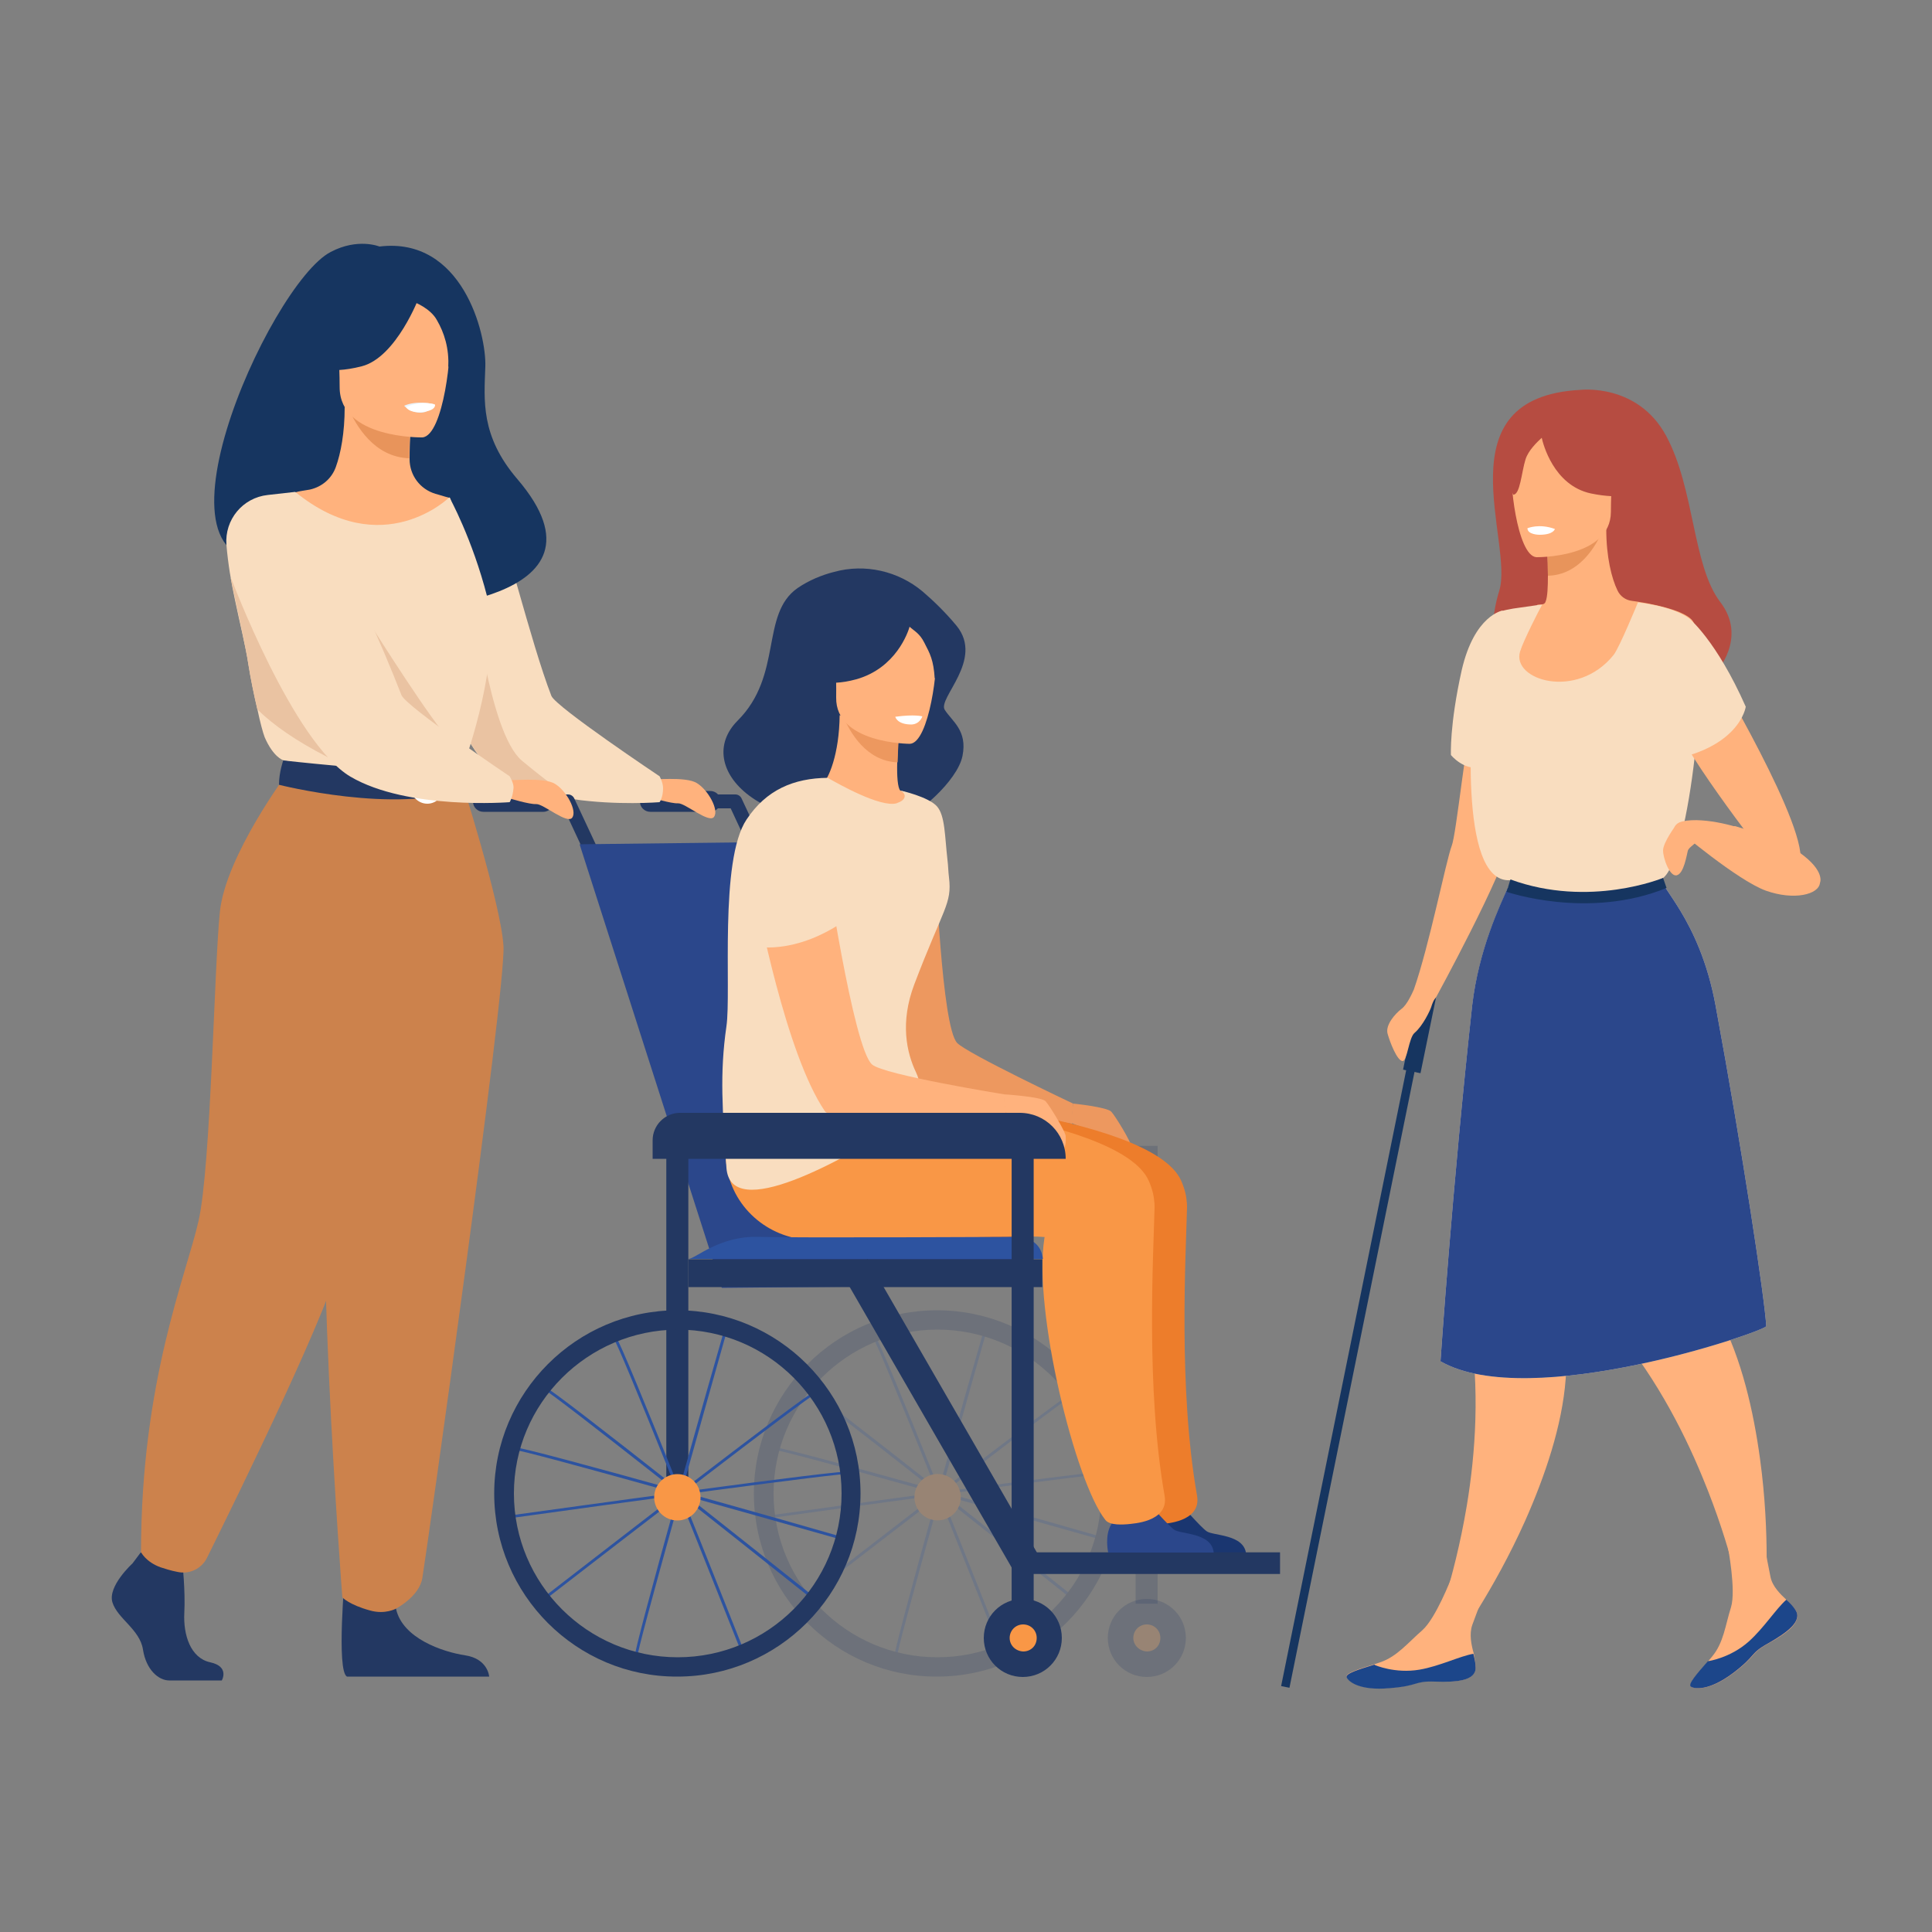 <?xml version="1.0" encoding="utf-8"?>
<!-- Generator: Adobe Illustrator 27.0.0, SVG Export Plug-In . SVG Version: 6.00 Build 0)  -->
<svg version="1.1" id="Layer_1" xmlns="http://www.w3.org/2000/svg" xmlns:xlink="http://www.w3.org/1999/xlink" x="0px" y="0px"
	 viewBox="0 0 500 500" style="enable-background:new 0 0 500 500;" xml:space="preserve">
<rect x="0" y="0" width="500" height="500" fill="#808080" stroke="none"/>
<style type="text/css">
	.st0{fill:#233862;}
	.st1{fill:#FFB27D;}
	.st2{fill:#F9DDBF;}
	.st3{fill:#EAC3A2;}
	.st4{opacity:0.2;fill:#233862;}
	.st5{opacity:0.2;}
	.st6{fill:#F99746;}
	.st7{fill:#2D53A0;}
	.st8{fill:#ED985F;}
	.st9{fill:#2B478B;}
	.st10{fill:#1A3670;}
	.st11{fill:#ED7D2B;}
	.st12{fill:#FFFFFF;}
	.st13{fill:#163560;}
	.st14{fill:#E8945B;}
	.st15{fill:#EBF3FA;}
	.st16{fill:#CC824C;}
	.st17{fill:#1C468A;}
	.st18{fill:#B64C41;}
</style>
<g>
	<path class="st0" d="M196.8,223.3c-0.7,0-1.3-0.4-1.6-1l-6.1-13.1h-20.2c-1,0-1.8-0.8-1.8-1.8c0-1,0.8-1.8,1.8-1.8h21.4
		c0.7,0,1.3,0.4,1.6,1l6.6,14.1c0.4,0.9,0,2-0.9,2.4C197.3,223.2,197,223.3,196.8,223.3z"/>
</g>
<path class="st0" d="M183.8,210.1h-15.5c-1.5,0-2.7-1.2-2.7-2.7l0,0c0-1.5,1.2-2.7,2.7-2.7h15.5c1.5,0,2.7,1.2,2.7,2.7l0,0
	C186.5,208.8,185.3,210.1,183.8,210.1z"/>
<path class="st1" d="M168,201.6c0.5,0.4,9.5-0.8,12.4,1.1c2.9,1.8,5.7,6.9,4.4,8.7c-1.3,1.8-7.5-3.6-9.3-3.5s-7-1.5-7-1.5L168,201.6
	z"/>
<path class="st2" d="M170.7,200.9c0,0,0.9,1.6,0.9,3.1c0,2.4-0.9,3.6-0.9,3.6s-10.9,0.9-22.6-0.8c-6.5-0.9-13.3-2.7-18.6-5.8
	c-7.2-4.2-13.9-19.3-18.9-33.7c-5.3-15.3-8.6-29.8-8.6-29.8c2.5-5.9,8.9-9.5,14.4-8.6c3,0.5,10,2.8,11.6,4.9
	c2.4,3.2,9.3,32.4,14.7,46.3C143.9,183,170.7,200.9,170.7,200.9z"/>
<path class="st3" d="M148.1,206.7c-6.5-0.9-13.3-2.7-18.6-5.8c-7.2-4.2-13.9-19.3-18.9-33.7c-0.1-10.4-0.1-19-0.1-19l11.8,4.9
	c0.4,0.7,4.2,36.4,12.7,43.7C142.3,202.9,146.9,205.9,148.1,206.7z"/>
<rect x="294" y="296.6" transform="matrix(-1 -1.224647e-16 1.224647e-16 -1 593.591 711.644)" class="st4" width="5.7" height="118.5"/>
<g class="st5">
	<path class="st0" d="M306.9,423.9c0-5.6-4.5-10.1-10.1-10.1c-5.6,0-10.1,4.5-10.1,10.1c0,5.6,4.5,10.1,10.1,10.1
		C302.4,434,306.9,429.5,306.9,423.9z"/>
	<path class="st6" d="M293.3,423.9c0-1.9,1.5-3.5,3.5-3.5c1.9,0,3.5,1.5,3.5,3.5s-1.5,3.5-3.5,3.5
		C294.9,427.3,293.3,425.8,293.3,423.9z"/>
</g>
<g>
	<path class="st0" d="M153.6,223.3c-0.7,0-1.3-0.4-1.6-1l-6.1-13.1h-20.2c-1,0-1.8-0.8-1.8-1.8c0-1,0.8-1.8,1.8-1.8H147
		c0.7,0,1.3,0.4,1.6,1l6.6,14.1c0.4,0.9,0,2-0.9,2.4C154.1,223.2,153.8,223.3,153.6,223.3z"/>
</g>
<g class="st5">
	<g>
		<g>
			<path class="st7" d="M231.4,429.1c-0.4-1.9,20.9-77,23.4-85.5l0.7,0.2c-6.5,23-23.5,83.1-23.4,85.2L231.4,429.1z"/>
		</g>
		<g>
			<path class="st7" d="M200.5,374.6c1.9-0.4,77,20.9,85.5,23.4l-0.2,0.7c-23-6.5-83.1-23.5-85.2-23.4L200.5,374.6z"/>
		</g>
		<g>
			<path class="st7" d="M208.3,359c1.9,0.3,63,49,69.9,54.5l-0.5,0.6c-18.7-14.9-67.6-53.7-69.6-54.4L208.3,359z"/>
		</g>
		<g>
			<path class="st7" d="M287.7,380.8c-1.8-0.7-79.1,10.1-87.9,11.3l0.1,0.7c23.7-3.3,85.5-11.8,87.6-11.4L287.7,380.8z"/>
		</g>
		<g>
			<path class="st7" d="M226.5,345.8c1.5,1.2,30.2,73.8,33.5,82.1l-0.7,0.3c-8.8-22.2-31.9-80.3-33.3-81.8L226.5,345.8z"/>
		</g>
		<g>
			<path class="st7" d="M278.2,360c-1.9,0.3-63.6,48.2-70.6,53.6l0.4,0.6c18.9-14.6,68.3-52.8,70.3-53.5L278.2,360z"/>
		</g>
	</g>
	<ellipse transform="matrix(0.924 -0.383 0.383 0.924 -129.829 122.299)" class="st6" cx="242.5" cy="387.5" rx="6" ry="6"/>
	<g>
		<path class="st0" d="M195.1,386.5c0-26.1,21.3-47.4,47.4-47.4c26.1,0,47.4,21.3,47.4,47.4c0,26.1-21.3,47.4-47.4,47.4
			C216.4,434,195.1,412.7,195.1,386.5z M200.2,386.5c0,23.4,19,42.4,42.4,42.4s42.4-19,42.4-42.4c0-23.4-19-42.4-42.4-42.4
			S200.2,363.2,200.2,386.5z"/>
	</g>
</g>
<path class="st0" d="M140.6,210.1h-15.5c-1.5,0-2.7-1.2-2.7-2.7l0,0c0-1.5,1.2-2.7,2.7-2.7h15.5c1.5,0,2.7,1.2,2.7,2.7l0,0
	C143.3,208.8,142.1,210.1,140.6,210.1z"/>
<path class="st8" d="M277.7,285.6c0,0,8.8,0.9,9.9,2.1c1.1,1.2,5.1,7.8,5.2,9c0.1,1.2,0,3.5-0.9,3.1c-0.9-0.4-4.7-6.4-6.6-6.5
	s-8.1-2.7-8.1-2.7L277.7,285.6z"/>
<polygon class="st9" points="268.5,332.5 186.8,333.3 150,218.5 225.6,217.6 "/>
<path class="st8" d="M242.1,223.5c0,0,1.6,42.2,5.6,46.4c2.5,2.7,30,15.7,30,15.7l-0.3,5.2c0,0-35.7-5.1-41-11.4
	c-10.4-12.6-11.1-46.9-11.6-50.5C224.3,225.2,234.7,217.9,242.1,223.5z"/>
<path class="st10" d="M322.5,402.2h-27.3c0,0-1-4.4,0.8-7.3c1.6-2.6,1-4.1-0.2-6.3c1.2,0.5,2.8,1,4.6,0.9c1.4-0.1,2.8-0.7,4.1-1.4
	c1.2,1.3,6.2,7.1,7.8,8.2C314,397.5,322,397,322.5,402.2z"/>
<path class="st11" d="M196.5,302.2c1.8,10.9,11.5,18.8,22.6,18.7c13.8-0.2,33.9-0.4,41.2-0.7c15.6-0.6,21.5,0,21.4,0.5
	c-0.7,6.6-1.3,3.8,6,3.2c0,0,25.7-0.7,18-18.3c-7.7-17.6-80.8-23.1-87.3-22.3C213,283.9,193.6,285.2,196.5,302.2z"/>
<path class="st11" d="M307.2,312.5c-0.3,12.4-2.3,46.9,2.6,74.6c1.2,7-8.9,7.2-8.9,7.3c-1.9,0.2-5.3,0.4-6.4-1
	c-7.8-9.7-18.8-54.4-15.8-73c1.5-9.1,10.5-8.9,17.8-12.3C301,306,307.3,307.5,307.2,312.5z"/>
<rect x="172.5" y="293.9" transform="matrix(-1 -1.224647e-16 1.224647e-16 -1 350.64 682.418)" class="st0" width="5.7" height="94.6"/>
<path class="st0" d="M215.9,148c8-2.2,16.6-0.2,22.9,5.1c2.8,2.4,5.9,5.4,8.8,8.9c7.1,8.8-5,18.7-3.1,21.7c1.9,3,5.9,5.3,4.6,11.9
	c-1.3,6.6-12.1,15.7-15.7,16.3c-37,6-54.3-13.6-42.5-25.4c11.8-11.8,5.8-27.5,15.5-34.3C209.3,150.2,212.7,148.8,215.9,148z"/>
<path class="st1" d="M243.3,220.4c-3,2.3-6.7,4.3-11.5,5.7c-17.9,5.2-25.7-9.7-29-20.1c2.4-1.6,4.7-2,6-2.2c1.3-0.2,2.7-0.4,3.8-0.5
	c1.9-1.7,4.6-8.2,4.7-18.2l0.9,0.2l14.5,3.1c0,0-0.4,4.6-0.5,8.9c-0.1,3.4,0.1,6.6,0.8,7.3c1,0.3,1.9,0.6,1.9,0.6
	c0.2,0.3,0.2,0.2,0.2,0.1C235.4,205.6,239.7,211.8,243.3,220.4z"/>
<path class="st8" d="M232.8,188.4c0,0-0.4,4.6-0.5,8.9c-8.1-0.3-12.4-7.8-14.1-12L232.8,188.4z"/>
<path class="st1" d="M235.5,192.5c0,0-19.3,0-19.1-12c0.2-12-2.2-20.1,10.1-20.6c12.3-0.5,14.7,4.1,15.6,8.1
	C243,172,240.5,192.2,235.5,192.5z"/>
<path class="st0" d="M241.6,161.3c-2.9-3.7-5.2-2.9-6.5-1.8c-10.5-5.9-17.4,2.5-17.4,2.5c-1.4,8.6-7.7,13.5-7.7,13.5
	s3.6,2.5,11.6,0.3c10.3-2.9,13.4-12.2,13.8-13.6c1.2,1.1,2.6,1.7,3.8,4.1c1.5,2.9,2.4,4.5,2.7,9.3
	C241.9,175.6,246,166.8,241.6,161.3z"/>
<rect x="262.8" y="401.7" transform="matrix(-1 -1.224647e-16 1.224647e-16 -1 594.073 809.043)" class="st0" width="68.6" height="5.6"/>
<path class="st6" d="M188.1,302.2c1.8,10.9,11.5,18.8,22.6,18.7c13.8-0.2,33.9-0.4,41.2-0.7c15.6-0.6,21.5,0,21.4,0.5
	c-0.7,6.6-1.3,3.8,6,3.2c0,0,25.7-0.7,18-18.3c-7.7-17.6-80.8-23.1-87.3-22.3C204.6,283.9,185.2,285.2,188.1,302.2z"/>
<path class="st2" d="M188,265.6c1.3-9-1.9-42.9,5.2-53.5c5.1-7.7,12.2-10.7,21-10.8c2.8,1.6,13.6,7.7,17.8,6.6c0,0,0.1,0,0.2-0.1
	c2-0.6,2.7-2.1,0.9-3.2c0,0,7.2,1.6,9.4,4.1c2.1,2.4,2,7.7,2.7,13.8c0.2,1.5,0.2,3.1,0.4,4.6c0.8,6.9-1.4,7.7-9,27.7
	c-3.7,9.8-2,17.6,0.5,22.8c2.2,4.7,0.7,10.3-3.7,13c-15.1,9.5-44.4,26.1-45.4,11.6C187,287.5,186.2,278,188,265.6z"/>
<path class="st1" d="M213.6,222.2c0,0,7.2,49.1,12.1,53.3c3.1,2.7,34.1,7.7,34.1,7.7l0.5,4.8c0,0-44.2,3.2-46.8-0.4
	c-10.2-14.9-17.4-53.4-18.3-57.4C194.2,226.2,204.8,216.9,213.6,222.2z"/>
<path class="st9" d="M314.1,401.8h-27.3c0,0-1-4.4,0.8-7.3c1.6-2.6,1-4.1-0.2-6.3c1.2,0.5,2.8,1,4.6,0.9c1.4-0.1,2.8-0.7,4.1-1.4
	c1.2,1.3,6.2,7.1,7.8,8.2C305.6,397.1,313.6,396.6,314.1,401.8z"/>
<path class="st6" d="M298.8,312.5c-0.3,12.4-2.3,46.9,2.6,74.6c1.2,7-8.9,7.2-8.9,7.3c-1.9,0.2-5.3,0.4-6.4-1
	c-7.8-9.7-18.8-54.4-15.8-73c1.5-9.1,10.5-8.9,17.8-12.3C292.6,306,298.9,307.5,298.8,312.5z"/>
<path class="st12" d="M238.7,185.4c0,0-1.9-0.6-7,0.1c0,0,0.4,2,4.2,2C238.1,187.4,238.7,185.4,238.7,185.4z"/>
<path class="st2" d="M220.4,236.9c0,0-13.1,11.4-28.3,7.5c0,0-5.5-36.7,13.6-37.2C205.7,207.2,221.5,213.5,220.4,236.9z"/>
<rect x="178.2" y="325.8" transform="matrix(-1 -1.224647e-16 1.224647e-16 -1 447.952 658.903)" class="st0" width="91.6" height="7.2"/>
<rect x="239.8" y="321.7" transform="matrix(-0.866 0.5 -0.5 -0.866 637.873 562.225)" class="st0" width="7.6" height="89.7"/>
<path class="st7" d="M178.2,325.8c1.7,0,8-6,18-5.7c10,0.3,65.7,0,65.7,0s7.3-0.8,8,5.7H178.2z"/>
<rect x="261.9" y="296.6" transform="matrix(-1 -1.224647e-16 1.224647e-16 -1 529.413 711.644)" class="st0" width="5.7" height="118.5"/>
<path class="st1" d="M259.7,283.2c0,0,9.8,0.6,10.9,1.8c1.1,1.2,5.1,7.8,5.2,9c0.1,1.2,0,3.5-0.9,3.1c-0.9-0.4-4.7-6.9-6.6-7
	c-1.9-0.1-8.1-2.2-8.1-2.2L259.7,283.2z"/>
<path class="st0" d="M168.9,299.9h106.9l0,0c0-6.6-5.3-11.9-11.9-11.9H176c-3.9,0-7.1,3.2-7.1,7.1V299.9z"/>
<g>
	<g>
		<g>
			<path class="st7" d="M164.2,429.1c-0.4-1.9,20.9-77,23.4-85.5l0.7,0.2c-6.5,23-23.5,83.1-23.4,85.2L164.2,429.1z"/>
		</g>
		<g>
			<path class="st7" d="M133.3,374.6c1.9-0.4,77,20.9,85.5,23.4l-0.2,0.7c-23-6.5-83.1-23.5-85.2-23.4L133.3,374.6z"/>
		</g>
		<g>
			<path class="st7" d="M141.1,359c1.9,0.3,63,49,69.9,54.5l-0.5,0.6c-18.7-14.9-67.6-53.7-69.6-54.4L141.1,359z"/>
		</g>
		<g>
			<path class="st7" d="M220.6,380.8c-1.8-0.7-79.1,10.1-87.9,11.3l0.1,0.7c23.7-3.3,85.5-11.8,87.6-11.4L220.6,380.8z"/>
		</g>
		<g>
			<path class="st7" d="M159.3,345.8c1.5,1.2,30.2,73.8,33.5,82.1l-0.7,0.3c-8.8-22.2-31.9-80.3-33.3-81.8L159.3,345.8z"/>
		</g>
		<g>
			<path class="st7" d="M211,360c-1.9,0.3-63.6,48.2-70.6,53.6l0.4,0.6c18.9-14.6,68.3-52.8,70.3-53.5L211,360z"/>
		</g>
	</g>
	<path class="st6" d="M169.3,387.5c0-3.3,2.7-6,6-6c3.3,0,6,2.7,6,6s-2.7,6-6,6C172,393.5,169.3,390.8,169.3,387.5z"/>
	<g>
		<path class="st0" d="M127.9,386.5c0-26.1,21.3-47.4,47.4-47.4c26.1,0,47.4,21.3,47.4,47.4c0,26.1-21.3,47.4-47.4,47.4
			C149.2,434,127.9,412.7,127.9,386.5z M133,386.5c0,23.4,19,42.4,42.4,42.4c23.4,0,42.4-19,42.4-42.4c0-23.4-19-42.4-42.4-42.4
			C152,344.2,133,363.2,133,386.5z"/>
	</g>
</g>
<g>
	<path class="st0" d="M274.8,423.9c0-5.6-4.5-10.1-10.1-10.1c-5.6,0-10.1,4.5-10.1,10.1c0,5.6,4.5,10.1,10.1,10.1
		C270.3,434,274.8,429.5,274.8,423.9z"/>
	<path class="st6" d="M261.3,423.9c0-1.9,1.5-3.5,3.5-3.5c1.9,0,3.5,1.5,3.5,3.5s-1.5,3.5-3.5,3.5
		C262.8,427.3,261.3,425.8,261.3,423.9z"/>
</g>
<path class="st13" d="M73.5,144c-1.4-2.6,29.6-12,30.1,13.8c0,0,58-1.4,30.3-33.8c-9.6-11.2-8.6-20.4-8.3-29.1
	c0.3-8.6-6-33.7-27.4-31.1c0,0-5.6-2.3-12.6,1.4C69.6,73.4,33.8,153.5,73.5,144z"/>
<path class="st0" d="M34.3,404.6c0,0-6.5,5.9-5.2,10.1c1.3,4.2,7.1,7,7.9,12.2c0.8,5.2,4,8,6.8,8c2.9,0,13.6,0,13.6,0s2.1-3.6-3-4.7
	c-5.1-1.1-7-7.1-6.7-12.8c0.3-5.6-0.5-13.1-0.5-13.1l-10.8-2.5L34.3,404.6z"/>
<path class="st0" d="M89.3,407.1c0,0-2.3,25.4,0.5,26.8h36.8c0,0-0.3-4.6-6.2-5.5c-5.9-0.9-16.2-4.4-17.9-12S89.3,407.1,89.3,407.1z
	"/>
<path class="st1" d="M63.3,226.9c7.5-16.9,12.1-21.7,11.2-26.9c-0.7-3.9,2-72.6,2-72.6c0.9-0.3,2.7-0.5,3.7-0.7
	c3.1-0.7,5.6-2.8,6.7-5.8c1.3-3.6,2.3-8.9,2.3-15.5l1,0.2l16.2,3.2c0,0-0.4,5.1-0.4,9.9c0,0,0,0.1,0,0.1c0,4.2,2.7,7.8,6.7,9
	c2,0.6,3.8,1.1,3.8,1.1s5.9,17,7.1,34.4c1.1,17.4-10.8,25,0.1,59.8C134.7,258.6,59.1,236.2,63.3,226.9z"/>
<path class="st14" d="M106.3,108.7c0,0-0.4,5.1-0.4,9.9c-9.1-0.3-13.8-8.5-15.8-13.1L106.3,108.7z"/>
<path class="st1" d="M109.3,113.2c0,0-21.4,0.4-21.4-13c0-13.3-2.8-22.3,10.9-23.1c13.7-0.8,16.3,4.3,17.4,8.8
	C117.2,90.4,114.8,112.8,109.3,113.2z"/>
<path class="st13" d="M108.5,76.8c0,0-5.9,15.7-14.9,18c-9,2.3-12.9-0.1-12.9-0.1s6.9-5.5,8.3-15.1C89,79.6,104.1,69.4,108.5,76.8z"
	/>
<path class="st13" d="M107,78.1c0,0,4.4,1.6,6.1,4.8c1.8,3.1,3.2,7.2,2.9,12.3c0,0,4.4-10.6-0.5-16.7C110.3,72.1,107,78.1,107,78.1z
	"/>
<path class="st15" d="M104.6,105c0,0,1.5,1.9,4.4,1.8c2.4-0.1,3.3-2.2,3.3-2.2S108,103.5,104.6,105z"/>
<path class="st2" d="M120.4,196.8l-21.3,6.3l-6.7-1.7l-19.2-4.7c0,0-2.5-0.8-4.7-5.9c-0.4-1-1.2-3.9-1.9-7.3
	c-0.9-3.8-1.8-8.3-2.3-11.5c-0.7-4.7-2.2-10.5-3.5-16.8v0c-1-4.6-1.8-9.4-2.2-14.2c-0.5-6.5,4.2-12.2,10.7-12.9l7.1-0.8
	c22.6,18.4,39.9,1.4,39.9,1.4s5.9,10.6,9.8,25.8C130.1,169.8,120.4,196.8,120.4,196.8z"/>
<path class="st16" d="M119.1,200.9c0,0,10.5,32.8,11.2,43.9c0.7,11.2-20.1,158.5-21,163.6c-0.8,4.8-6.8,7.9-6.8,7.9
	s-2.8,1.6-6.7,0.5c-5.5-1.5-7.2-3.4-7.2-3.4s-8.2-105.1-3.1-142.6s5.1-70,5.1-70H119.1z"/>
<path class="st16" d="M74.5,199.9c0,0-16.1,21.5-17.6,36.1c-1.5,14.6-2.3,65.7-5.5,79.9c-3.2,14.2-14.9,41.5-14.9,85.8
	c0,0,1.2,2.5,5,3.9c1.2,0.4,2.8,0.9,4.4,1.2c3.1,0.7,6.3-0.8,7.7-3.7c7.9-16,33.2-67.4,34.5-78.1c0.9-7.6,8.9-57.6,26.3-86.9
	c4.2-7-2.6-35.1-2.6-35.1L74.5,199.9z"/>
<path class="st12" d="M105.1,105.3c0,0,0.4,1.6,4.3,1.3c0,0,3.3-0.2,3.2-1.9C112.6,104.7,109.4,103.5,105.1,105.3z"/>
<path class="st0" d="M120.8,195.9c0,0-4.2,3.3-12.6,3.5c-10,0.2-34.9-2.6-34.9-2.6s-1.1,3.1-1.1,6.3c0,0,30.3,7.7,47.9,1.1
	C120.2,204.3,122.4,200,120.8,195.9z"/>
<g>
	<path class="st12" d="M106,202.8c0-2.9,2.1-5.2,4.6-5.2c2.5,0,4.6,2.3,4.6,5.2c0,2.9-2.1,5.2-4.6,5.2C108,208,106,205.7,106,202.8z
		 M107.5,202.8c0,2,1.4,3.7,3.1,3.7c1.7,0,3.1-1.6,3.1-3.7c0-2-1.4-3.7-3.1-3.7C108.9,199.2,107.5,200.8,107.5,202.8z"/>
</g>
<path class="st3" d="M84.7,195.9c-8.2-4.2-14-8.3-18.1-12.3c-0.9-3.8-1.8-8.3-2.3-11.5c-0.7-4.7-3.3-16.2-4.6-22.5l34.1,49.2
	C93.9,198.7,95.4,201.3,84.7,195.9z"/>
<path class="st3" d="M96.8,163.1c0,0,15.2,24.1,19.6,28.4c4.4,4.3-18-3.4-18-3.4L96.8,163.1z"/>
<path class="st1" d="M131.3,201.8c0.5,0.4,9.5-0.8,12.4,1.1c2.9,1.8,5.7,6.9,4.4,8.7c-1.3,1.8-7.5-3.6-9.3-3.5c-1.8,0.1-7-1.5-7-1.5
	L131.3,201.8z"/>
<path class="st2" d="M59.8,149.6c0,0,16,42.6,30.9,51.4c14.8,8.7,41.2,6.6,41.2,6.6s0.8-1.2,1-3.7c0.1-1.2-1-3-1-3s-26.8-18-28-21
	c-5.4-13.8-13.2-31.5-16.5-33.9C84.1,143.7,63.4,140.7,59.8,149.6z"/>
<g>
	<g>
		
			<rect x="260.2" y="346.9" transform="matrix(0.199 -0.98 0.98 0.199 -60.187 622.318)" class="st13" width="181" height="2.2"/>
	</g>
	
		<rect x="364.8" y="257.4" transform="matrix(0.98 0.201 -0.201 0.98 61.387 -68.455)" class="st13" width="4.6" height="20.1"/>
</g>
<g>
	<path class="st1" d="M450.9,415.7l6-2c0,0,1.3-16.4-1.4-36.1c-1.7-12.5-4.8-26-10.5-36.8c-2.6-4.9-5.6-9.3-9.3-12.7
		c0,0-4.6-10.8-10.8-25.2c-6.8-16-49.6-20.7-25.2,12.8c5,6.9,10.4,19,16.8,26.4c11,12.6,18.8,27.3,24.1,40.2
		C448.3,400.8,450.9,415.7,450.9,415.7z"/>
	<path class="st1" d="M464.7,416.7c1.8,3-2.1,5.9-7,8.6c-4.9,2.7-2.9,3-9.1,7.7c-6.3,4.7-10,4.1-10.9,3.5c-0.9-0.6,1.7-3.5,4.4-6.6
		c0.3-0.4,0.7-0.8,1-1.2c3-3.6,3.4-8.1,4.9-12.8c1.3-4.4-0.8-15.4-0.8-15.4l8.4-6.6c0,0,1.7,10,2.6,14.2c0.5,2.5,2.6,4.5,4.2,6
		C463.1,414.8,464,415.6,464.7,416.7z"/>
	<path class="st17" d="M457.6,425.3c-4.9,2.7-2.9,3-9.1,7.7c-6.3,4.7-10,4.1-10.9,3.5c-0.9-0.6,1.7-3.5,4.4-6.6l0.1,0
		c0,0,5.7-0.8,10.5-5.1c3.9-3.5,7-8.4,9.7-10.8c0.9,0.8,1.8,1.7,2.4,2.7C466.5,419.6,462.5,422.5,457.6,425.3z"/>
</g>
<path class="st18" d="M409,100.9c0,0,14.8-1.8,22.2,11.9c7.4,13.7,6.8,33.6,14,43c7.2,9.4-1.2,18.3-1.2,18.3l-56,1.9
	c0,0-3.9-10.5,0-23.1C391.9,140.4,372.8,102.8,409,100.9z"/>
<path class="st1" d="M359.1,267.5c0.6,2.2,2.5,7.1,3.9,7.1c1.2,0,1.6-6.1,3.1-7.3c2.2-1.9,4-5.8,4.3-6.7c0.6-2,1.2-2.4,1.2-2.4l0,0
	h0c0,0,17.7-32.4,19.1-40.7c0.5-2.7,1.6-8.1,3-14.2c1.5-6.6,3.2-14,4.5-19.5c-5.7-1.1-11.9-1.5-17-1.6c-1,6.7-2,13.6-2.8,19.5
	c-1.2,8.9-2.1,15.7-2.7,17.2c-1.5,4-5.8,25.8-9.8,37.2c-0.5,1.1-1.8,4-3.2,5C361,262.4,358.5,265.3,359.1,267.5z"/>
<path class="st1" d="M384.8,189c1-15.7,13.1-32.5,13.1-32.5s0.4,0,1.2-0.1c0.4,0,0.8-0.3,0.9-0.7c0.5-1.2,0.6-3.9,0.6-6.8
	c0-4.3-0.3-8.9-0.3-8.9l14.5-2.9l0.9-0.2c0,7.3,1.4,12.8,2.9,15.9c0.7,1.5,2.1,2.5,3.7,2.7c3.1,0.4,8.6,1.4,12.3,2.9
	c1.8,0.8,3.2,1.6,3.7,2.7C442.2,170,383.8,204.7,384.8,189z"/>
<path class="st14" d="M400.3,140.1c0,0,0.3,4.6,0.3,8.9c8.1-0.2,12.4-7.6,14.2-11.8L400.3,140.1z"/>
<path class="st1" d="M397.6,144.2c0,0,19.2,0.3,19.3-11.7c0-12,2.5-20-9.8-20.7c-12.3-0.7-14.7,3.9-15.7,7.9
	C390.4,123.6,392.6,143.8,397.6,144.2z"/>
<path class="st1" d="M370.7,423.5l6.2,1.5c0,0,9.7-13.3,17.8-31.4c5.1-11.5,9.6-24.6,10.5-36.8c0.4-5.5,0.1-10.9-1.2-15.8
	c0,0,1.7-11.6,4.1-27.1c2.6-17.2,6-39.2,8.7-55.4l-1.6-0.5l-26.3-15.4c0,0-12.1,27.5-9,68.9c0.6,8.5-1.2,21.6,0.4,31.3
	c2.7,16.5,1.6,33.1-0.7,46.9C376.3,409.4,370.7,423.5,370.7,423.5z"/>
<path class="st18" d="M392,113c3-3.6,5.2-2.8,6.5-1.7c10.3-5.7,17.3,2.8,17.3,2.8c1.3,8.6,7.5,13.5,7.5,13.5s-3.4,1.8-11.6,0.1
	c-9.7-2.1-12.4-13-12.7-14.4c-1.2,1.1-3.5,3.3-4.2,5.6c-1,3.1-1.4,9.3-3.2,9.1C391.5,127.9,387.5,118.4,392,113z"/>
<path class="st2" d="M372.8,352.3c23.2,13.3,84.4-7.9,84.3-9.1c-0.3-6.5-6.2-45.6-13.1-82.9c-4.2-23-15.5-31.5-13.7-33c0,0,0,0,0,0
	c7-4.9,12.5-57.2,7.9-66c-0.2-0.4-0.6-0.8-1.1-1.2c0,0,0-0.1,0-0.1c-4.4-3.2-13.2-4.1-13.2-4.1s-4.8,11.7-6.3,13.6
	c-9.5,11.8-26.5,6.5-24.2-0.9c0.8-2.7,5.1-11.1,5.7-12.1c0,0-1.2,0.1-1.2,0.1c-2.9,0.4-4.9,0.7-6.3,0.9c-2.9,0.5-3.6,0.8-4.3,1.4
	c-2.5,2.5-5.8,8.7-6,19.9c-0.1,4.1-4.4,49.8,9.5,49c0.3,0,0,0.7-0.6,2.1c-2,4.5-7.5,15.9-9.2,30.4
	C375.8,307.6,372.8,352.3,372.8,352.3z"/>
<path class="st12" d="M402.4,136.9c0,0-0.3,1.5-4,1.5c0,0-3.1,0-3.1-1.7C395.4,136.7,398.3,135.4,402.4,136.9z"/>
<path class="st1" d="M381.9,431.5c0,3.5-4.9,3.9-10.5,3.6c-5.6-0.2-4,1.1-11.8,1.7c-7.8,0.7-10.6-1.7-11.1-2.8
	c-0.4-1,3.3-2.1,7.2-3.3c0.5-0.2,1-0.3,1.5-0.5c4.4-1.5,7.2-5.1,10.9-8.3c3.5-3.1,7.5-13.5,7.5-13.5l10.6-1.2c0,0-3.8,9.4-5.2,13.4
	c-0.8,2.4-0.2,5.2,0.4,7.3C381.6,429.1,381.9,430.3,381.9,431.5z"/>
<path class="st17" d="M371.4,435.2c-5.6-0.2-4,1.1-11.8,1.7c-7.8,0.7-10.6-1.7-11.1-2.8c-0.4-1,3.3-2.1,7.2-3.3l0.1,0.1
	c0,0,5.2,2.3,11.6,1.2c5.2-0.9,10.4-3.5,13.9-4.1c0.3,1.2,0.6,2.4,0.6,3.6C381.9,435,377,435.4,371.4,435.2z"/>
<path class="st9" d="M372.8,352.3c23.2,13.3,84.4-7.9,84.3-9.1c-0.3-6.5-6.2-45.6-13.1-82.9c-4.2-23-15.5-31.5-13.7-33
	c-0.4,0.4-7,5.6-19,4.9c-10.8-0.6-19-2-21.1-2.4c-2,4.5-7.5,15.9-9.2,30.4C375.8,307.6,372.8,352.3,372.8,352.3z"/>
<path class="st13" d="M430.4,227.2c0,0-19,7.9-39.5,0.4l-1,3.2c0,0,21.1,7.3,41.4-1L430.4,227.2z"/>
<g>
	<path class="st1" d="M451.3,214.8c0.2-0.3-10-3.6-16-2.2c-3.6,0.9-2.1,5.2,0.8,5.5C439.1,218.4,449.4,217.1,451.3,214.8z"/>
	<path class="st1" d="M433.7,213.6c0,0-3.3,4.4-3.3,6.5c0,2.1,1.8,7,3.6,6.4c1.8-0.5,2.5-5.2,2.8-6.3c0.3-1.1,2.3-1.8,2.8-3.3
		c0.5-1.5,0.5-2.1,0.5-2.1L433.7,213.6z"/>
</g>
<path class="st1" d="M442.7,171.5c-0.1,0,26.4,44.1,23,52.3c-3.4,8.2-5.9,1.2-8.9-2c-0.5-0.6-24.2-31.1-23.4-36.1
	C434.1,180.7,442.7,171.5,442.7,171.5z"/>
<path class="st2" d="M437.1,160c0,0,7.1,5.7,14.7,22.9c0,0-1.5,11.1-21.5,14.1C410.5,200,437.1,160,437.1,160z"/>
<path class="st2" d="M388.9,158c0,0-7.3,1.1-10.6,15.4c-3.2,14.3-2.8,22-2.8,22s3.4,4.2,7.8,3.1C387.8,197.5,388.9,158,388.9,158z"
	/>
<path class="st1" d="M471,228.5c0,0,1.5-3-5.2-7.8c-5-3.6-16.8-6.9-16.8-6.9l-14.6,1.1c0,0,15.2,12.9,22.6,15.6
	C464.3,233.1,470.7,231.5,471,228.5z"/>
</svg>
